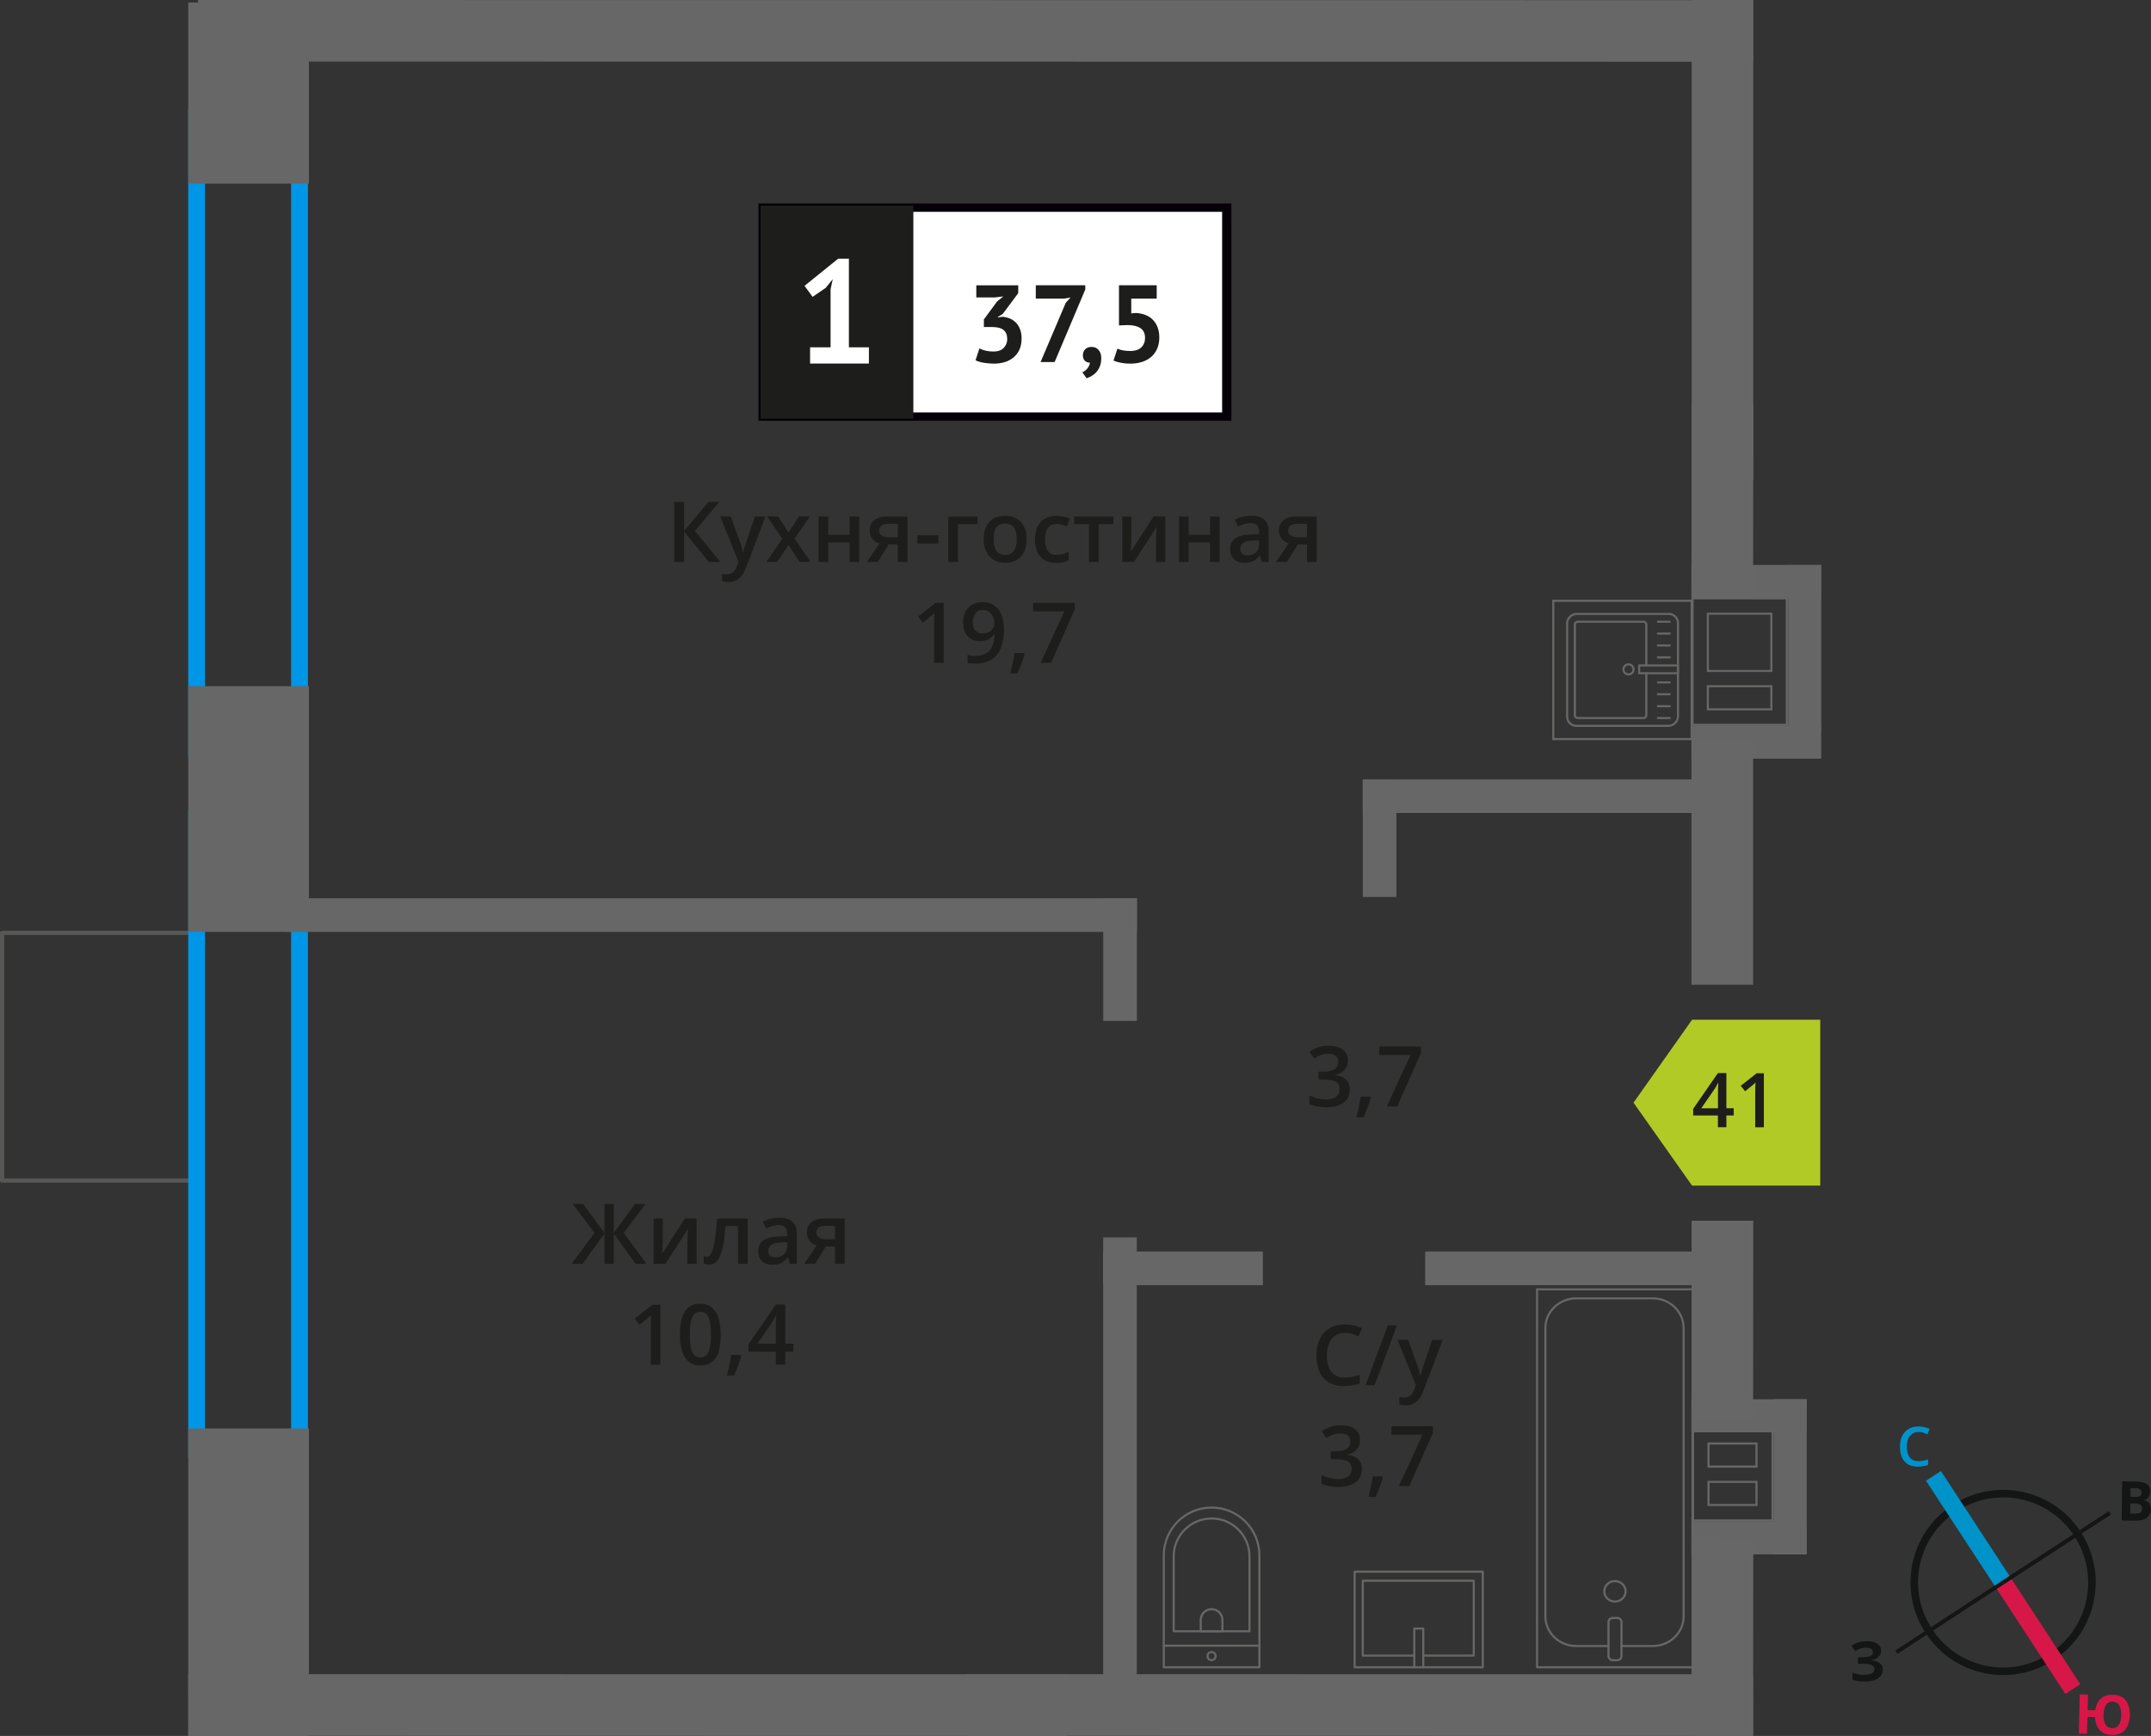 <?xml version="1.0" encoding="UTF-8"?>
<svg xmlns="http://www.w3.org/2000/svg" viewBox="0 0 255.97 206.61">
  <rect x="0" y="0" width="255.97" height="206.61" fill="#333333" stroke="none"/>
  <defs>
    <style>
      .cls-1 {
        stroke: #0093ca;
      }

      .cls-1, .cls-2, .cls-3, .cls-4, .cls-5 {
        fill: none;
      }

      .cls-1, .cls-4 {
        stroke-width: 2.12px;
      }

      .cls-1, .cls-4, .cls-5 {
        stroke-miterlimit: 10;
      }

      .cls-6 {
        fill: #676767;
      }

      .cls-6, .cls-7, .cls-8, .cls-9, .cls-10, .cls-11, .cls-12, .cls-13, .cls-14, .cls-15, .cls-16 {
        stroke-width: 0px;
      }

      .cls-7 {
        fill: #676766;
      }

      .cls-8 {
        fill: #0093ca;
      }

      .cls-9 {
        fill: #666;
      }

      .cls-10 {
        fill: #050007;
      }

      .cls-2 {
        stroke: #676766;
        stroke-width: .25px;
      }

      .cls-2, .cls-3 {
        stroke-linecap: round;
        stroke-linejoin: round;
      }

      .cls-3 {
        stroke: #575756;
      }

      .cls-3, .cls-17 {
        stroke-width: .5px;
      }

      .cls-11, .cls-17 {
        fill: #1d1d1b;
      }

      .cls-12 {
        fill: #0096e7;
      }

      .cls-17 {
        stroke: #1d1d1b;
        stroke-miterlimit: 22.93;
      }

      .cls-13 {
        fill: #141515;
      }

      .cls-14 {
        fill: #d61747;
      }

      .cls-15 {
        fill: #fff;
      }

      .cls-4 {
        stroke: #d61747;
      }

      .cls-16 {
        fill: #b2ca25;
        fill-rule: evenodd;
      }

      .cls-5 {
        stroke: #141515;
        stroke-width: .9px;
      }
    </style>
  </defs>
  <g id="vent">
    <g>
      <path class="cls-7" d="M201.54,170.1h7.36s1.91,0,1.91,0v1.58h0v2.75s0,.25,0,.25h0v1.58h0v2.75s0,.25,0,.25h0v1.58s-9.27,0-9.27,0v-1.58h0v-2.75s0-.25,0-.25h0v-1.58h0v-2.75s0-.25,0-.25h0v-1.58M203.19,174.68h5.96v-2.75s0-.25,0-.25h-5.96v2.75s0,.25,0,.25M209.15,179.25v-2.75s0-.25,0-.25h-5.96v2.75s0,.25,0,.25h5.71s.25,0,.25,0M201.29,169.85v2.08s0,0,0,0v2.5h0v2.08s0,0,0,0v2.5h0v2.08s9.77,0,9.77,0v-2.08s0,0,0,0v-2.5h0v-2.08s0,0,0,0v-2.5h0v-2.08s0,0,0,0h0s-2.15,0-2.15,0h-7.61ZM203.44,174.43v-2.5h5.46v2.5h-5.46ZM208.9,179h-5.46s0-2.5,0-2.5h5.46v2.5h0Z"/>
      <rect class="cls-9" x="201.29" y="181.07" width="13.71" height="3.94" transform="translate(416.28 366.07) rotate(180)"/>
      <rect class="cls-9" x="201.29" y="166.55" width="13.71" height="3.94" transform="translate(416.28 337.03) rotate(180)"/>
      <rect class="cls-9" x="203.8" y="173.81" width="18.46" height="3.94" transform="translate(37.25 388.8) rotate(-90)"/>
    </g>
    <g>
      <path class="cls-7" d="M201.54,71.34h9.14s1.83,0,1.83,0v1.58h0v7.06s0,1.58,0,1.58h0v2.75s0,.25,0,.25h0v1.58s-10.97,0-10.97,0v-1.58h0v-2.75s0-.25,0-.25h0v-1.58h0v-6.81s0-.25,0-.25v-1.58M203.11,79.98h7.81v-6.81s0-.25,0-.25h-7.81v6.81s0,.25,0,.25M210.92,84.55v-2.75s0-.25,0-.25h-7.81v2.75s0,.25,0,.25h7.56s.25,0,.25,0M201.29,71.09v2.08s0,0,0,0v6.56h0v2.08s0,0,0,0v2.5h0v2.08s11.47,0,11.47,0v-2.08s0,0,0,0v-2.5h0v-2.08s0,0,0,0v-6.56h0v-2.08s0,0,0,0h0s-2.08,0-2.08,0h-9.39ZM203.36,79.73v-6.56h7.31v6.56h-7.31ZM210.67,84.3h-7.31s0-2.5,0-2.5h7.31v2.5h0Z"/>
      <g>
        <rect class="cls-9" x="201.29" y="67.24" width="15.44" height="3.94" transform="translate(418.01 138.42) rotate(180)"/>
        <rect class="cls-9" x="201.29" y="86.37" width="15.44" height="3.94" transform="translate(418.01 176.67) rotate(180)"/>
        <rect class="cls-9" x="204.87" y="75.16" width="19.77" height="3.94" transform="translate(137.63 291.89) rotate(-90)"/>
      </g>
    </g>
  </g>
  <g id="conditioner">
    <rect class="cls-3" x="-3.16" y="114.44" width="29.48" height="22.66" transform="translate(-114.19 137.35) rotate(-90)"/>
  </g>
  <g id="window">
    <path class="cls-12" d="M34.64,15.04v73.13h-10.24V15.04h10.24M36.64,13.04h-14.24v77.13h14.24V13.04h0Z"/>
    <path class="cls-12" d="M34.64,98.35v73.13h-10.24v-73.13h10.24M36.64,96.35h-14.24v77.13h14.24v-77.13h0Z"/>
  </g>
  <g id="furniture">
    <g>
      <g>
        <rect class="cls-2" x="186.42" y="73.14" width="13.32" height="13.19" rx="1.09" ry="1.09" transform="translate(113.35 272.81) rotate(-90)"/>
        <path class="cls-2" d="M195.91,79.2v-4.88c0-.18-.14-.32-.32-.32h-7.86c-.18,0-.32.14-.32.32v10.82c0,.18.14.32.32.32h7.86c.18,0,.32-.14.32-.32v-5.01"/>
        <circle class="cls-2" cx="193.79" cy="79.67" r=".6"/>
        <rect class="cls-2" x="196.9" y="77.36" width=".93" height="4.61" transform="translate(117.7 277.03) rotate(-90)"/>
        <line class="cls-2" x1="198.7" y1="85.46" x2="197.29" y2="85.46"/>
        <line class="cls-2" x1="198.7" y1="84.05" x2="197.29" y2="84.05"/>
        <line class="cls-2" x1="198.7" y1="82.63" x2="197.29" y2="82.63"/>
        <line class="cls-2" x1="198.7" y1="81.22" x2="197.29" y2="81.22"/>
        <line class="cls-2" x1="198.7" y1="78.24" x2="197.29" y2="78.24"/>
        <line class="cls-2" x1="198.7" y1="76.82" x2="197.29" y2="76.82"/>
        <line class="cls-2" x1="198.7" y1="75.41" x2="197.29" y2="75.41"/>
        <line class="cls-2" x1="198.7" y1="74" x2="197.29" y2="74"/>
      </g>
      <path class="cls-7" d="M201.18,71.63v16.21h-16.21v-16.21h16.21M201.43,71.38h-16.71v16.71h16.71v-16.71h0Z"/>
    </g>
    <g>
      <path class="cls-2" d="M134.68,183.25h13.32c3.14,0,5.69,2.55,5.69,5.69h0c0,3.14-2.55,5.69-5.69,5.69h-13.32v-11.38h0Z" transform="translate(-44.76 333.12) rotate(-90)"/>
      <path class="cls-2" d="M137.47,182.93h8.91c2.49,0,4.51,2.02,4.51,4.51h0c0,2.49-2.02,4.51-4.51,4.51h-8.91v-9.02h0Z" transform="translate(-43.26 331.62) rotate(-90)"/>
      <path class="cls-2" d="M142.87,191.55h1.34c.71,0,1.29.58,1.29,1.29h0c0,.71-.58,1.29-1.29,1.29h-1.34v-2.58h0Z" transform="translate(-48.66 337.02) rotate(-90)"/>
      <circle class="cls-2" cx="144.18" cy="197.11" r=".48"/>
      <line class="cls-2" x1="138.49" y1="195.87" x2="149.88" y2="195.87"/>
    </g>
    <g>
      <rect class="cls-2" x="163.14" y="185.13" width="11.38" height="15.25" transform="translate(-23.93 361.58) rotate(-90)"/>
      <polyline class="cls-2" points="169.37 198.45 169.37 193.83 168.3 193.83 168.3 198.45"/>
      <polyline class="cls-2" points="169.37 197.05 175.38 197.05 175.38 188.14 162.17 188.14 162.17 197.05 168.3 197.05"/>
    </g>
    <g>
      <rect class="cls-2" x="182.91" y="153.46" width="18.55" height="44.98"/>
      <rect class="cls-2" x="191.41" y="192.57" width="1.55" height="5.03" rx=".49" ry=".49"/>
      <path class="cls-2" d="M191.4,195.91h-3.82c-2.03,0-3.68-1.58-3.68-3.53v-34.32c0-1.95,1.65-3.53,3.69-3.53h9.08c2.03,0,3.68,1.58,3.68,3.53v34.32c0,1.95-1.65,3.53-3.69,3.53h-3.71"/>
      <ellipse class="cls-2" cx="192.18" cy="189.4" rx="1.27" ry="1.22"/>
    </g>
  </g>
  <g id="walls">
    <rect class="cls-6" x="106.74" y="171.83" width="53.09" height="4" transform="translate(-40.55 307.11) rotate(-90)"/>
    <rect class="cls-6" x="125.98" y="112.21" width="14.6" height="4" transform="translate(19.08 247.49) rotate(-90)"/>
    <rect class="cls-6" x="157.17" y="97.76" width="14" height="4" transform="translate(64.41 263.93) rotate(-90)"/>
    <rect class="cls-6" x="34.09" y="106.91" width="101.2" height="4"/>
    <rect class="cls-6" x="131.28" y="148.96" width="19" height="4"/>
    <rect class="cls-6" x="169.6" y="148.96" width="32.34" height="4"/>
    <rect class="cls-6" x="162.17" y="92.76" width="39.77" height="4"/>
    <rect class="cls-6" x="18.8" y="3.9" width="21.56" height="14.36" transform="translate(40.66 -18.5) rotate(90)"/>
    <rect class="cls-6" x="14.96" y="89.1" width="29.24" height="14.36" transform="translate(125.86 66.71) rotate(90)"/>
    <rect class="cls-6" x="11.28" y="181.13" width="36.59" height="14.36" transform="translate(217.89 158.74) rotate(90)"/>
    <polygon class="cls-6" points="23.57 0 208.6 .02 208.62 7.35 23.6 7.33 23.57 0"/>
    <polygon class="cls-6" points="22.4 199.26 126.92 199.27 126.93 206.61 22.41 206.59 22.4 199.26"/>
    <polygon class="cls-6" points="208.64 183.04 208.62 206.61 201.29 206.61 201.3 183.05 208.64 183.04"/>
    <polygon class="cls-6" points="208.64 145.29 208.62 168.85 201.29 168.85 201.3 145.29 208.64 145.29"/>
    <rect class="cls-6" x="201.29" y="87.78" width="7.33" height="29.42"/>
    <polygon class="cls-6" points="208.64 48.16 208.62 71.18 201.29 71.18 201.3 48.17 208.64 48.16"/>
    <polygon class="cls-6" points="115.04 199.26 208.61 199.27 208.62 206.61 115.05 206.59 115.04 199.26"/>
    <rect class="cls-6" x="176.38" y="24.9" width="57.14" height="7.33" transform="translate(233.54 -176.38) rotate(90)"/>
    <g>
      <path class="cls-5" d="M232.6,179.5c4.89-3.2,11.44-1.83,14.62,3.07,3.19,4.87,1.83,11.44-3.07,14.62-4.89,3.2-11.44,1.83-14.62-3.07-3.2-4.89-1.83-11.44,3.07-14.62h0Z"/>
      <line class="cls-1" x1="230.08" y1="175.66" x2="238.38" y2="188.35"/>
      <line class="cls-4" x1="246.67" y1="201.04" x2="238.38" y2="188.35"/>
      <polygon class="cls-13" points="225.55 196.44 238.24 188.14 238.5 188.54 225.81 196.84 225.55 196.44"/>
      <polygon class="cls-13" points="250.94 179.86 238.24 188.14 238.5 188.54 251.2 180.26 250.94 179.86"/>
      <path class="cls-8" d="M228.31,170.43c-.44,0-.77.17-1.02.48-.25.29-.38.73-.38,1.27,0,.56.13,1,.35,1.29.25.29.58.44,1.04.44.21,0,.4-.02.58-.06.19-.04.38-.08.56-.15v.65c-.35.15-.77.21-1.23.21-.69,0-1.21-.21-1.57-.63-.38-.4-.54-1-.54-1.75,0-.48.08-.92.25-1.27.19-.35.44-.65.77-.84s.73-.29,1.19-.29.9.1,1.32.29l-.27.65c-.17-.08-.33-.15-.5-.21-.19-.04-.35-.08-.56-.08h0Z"/>
      <path class="cls-14" d="M253.45,204.16c-.02.75-.22,1.33-.58,1.74-.36.41-.89.61-1.56.59-.61-.01-1.08-.19-1.43-.56-.35-.36-.54-.89-.57-1.56l-.9-.02-.05,2-.98-.02.11-4.66.98.02-.04,1.84.92.02c.08-.62.3-1.08.66-1.4.36-.3.83-.46,1.43-.45.67.02,1.16.24,1.51.66.34.43.52,1.02.5,1.79h0ZM250.32,204.09c-.01.5.08.9.24,1.18.18.26.43.41.76.42.71.02,1.08-.5,1.1-1.54.01-.52-.06-.92-.24-1.2-.16-.25-.41-.41-.76-.42s-.61.13-.8.38c-.17.27-.29.66-.3,1.18h0Z"/>
      <path class="cls-13" d="M252.54,176.31l1.46.02c.65,0,1.13.1,1.42.29.31.19.45.49.45.9,0,.27-.07.5-.2.69-.15.17-.32.29-.53.31v.04c.29.07.5.19.62.36.12.19.2.44.2.73,0,.42-.18.75-.47.98-.32.25-.74.37-1.26.36l-1.75-.02.06-4.66ZM253.52,178.16h.56c.27.01.46-.03.59-.11s.17-.21.17-.42c0-.17-.06-.29-.18-.38-.12-.09-.33-.13-.62-.13h-.5s-.01,1.04-.01,1.04ZM253.51,178.94v1.21s.61,0,.61,0c.27,0,.48-.04.61-.14.13-.1.19-.27.19-.48,0-.38-.26-.59-.81-.59h-.61Z"/>
      <path class="cls-13" d="M223.86,196.45c0,.29-.09.55-.32.74-.2.21-.47.35-.85.4v.02c.44.03.76.15.99.33.23.18.37.43.37.74.01.44-.17.78-.5,1.04-.35.26-.83.4-1.43.41-.69.02-1.23-.05-1.66-.21l-.02-.84c.19.08.44.16.72.21.25.04.5.05.75.04.77-.02,1.16-.24,1.15-.7,0-.21-.13-.37-.39-.47-.25-.1-.63-.15-1.13-.14h-.44s-.02-.76-.02-.76h.4c.5-.02.85-.07,1.08-.16.21-.11.33-.26.32-.49,0-.15-.07-.27-.22-.37-.15-.08-.36-.14-.65-.13-.44.01-.85.15-1.24.41l-.45-.64c.27-.17.54-.33.85-.42.29-.07.62-.12.98-.13.5-.01.92.08,1.22.28.3.2.47.47.48.82h0Z"/>
    </g>
  </g>
  <g id="text">
    <g>
      <g>
        <path class="cls-11" d="M85.72,66.88h-1.37l-2.94-3.62v3.62h-1.17v-7.14h1.17v3.46l2.89-3.46h1.28l-2.88,3.45,3.02,3.69Z"/>
        <path class="cls-11" d="M85.72,61.48h1.25l1.1,3.06c.17.44.28.85.33,1.23h.04c.03-.18.08-.4.16-.65.08-.26.49-1.47,1.24-3.64h1.24l-2.31,6.12c-.42,1.12-1.12,1.68-2.1,1.68-.25,0-.5-.03-.74-.08v-.91c.17.04.37.06.59.06.55,0,.94-.32,1.17-.96l.2-.51-2.17-5.4Z"/>
        <path class="cls-11" d="M93.1,64.12l-1.81-2.64h1.31l1.23,1.89,1.24-1.89h1.3l-1.82,2.64,1.91,2.76h-1.3l-1.33-2.02-1.33,2.02h-1.3l1.9-2.76Z"/>
        <path class="cls-11" d="M98.56,61.48v2.17h2.54v-2.17h1.15v5.4h-1.15v-2.33h-2.54v2.33h-1.15v-5.4h1.15Z"/>
        <path class="cls-11" d="M104.44,66.88h-1.28l1.5-2.21c-.36-.1-.65-.29-.86-.56s-.31-.6-.31-1c0-.51.18-.91.55-1.2s.86-.43,1.49-.43h2.46v5.4h-1.15v-2.08h-1.09l-1.31,2.08ZM104.61,63.12c0,.28.1.48.32.62.21.14.49.21.85.21h1.07v-1.6h-1.25c-.31,0-.55.07-.72.2-.17.13-.26.32-.26.57Z"/>
        <path class="cls-11" d="M109.16,64.69v-.98h2.51v.98h-2.51Z"/>
        <path class="cls-11" d="M116.34,61.48v.9h-2.34v4.5h-1.15v-5.4h3.49Z"/>
        <path class="cls-11" d="M122.17,64.17c0,.88-.23,1.57-.68,2.07-.45.5-1.08.74-1.89.74-.5,0-.95-.11-1.34-.34-.39-.23-.69-.55-.89-.98-.21-.43-.31-.92-.31-1.48,0-.88.22-1.56.67-2.05.45-.49,1.08-.74,1.9-.74s1.4.25,1.86.75.68,1.18.68,2.03ZM118.24,64.17c0,1.25.46,1.87,1.38,1.87s1.37-.62,1.37-1.87-.46-1.85-1.38-1.85c-.48,0-.83.16-1.05.48-.22.32-.32.78-.32,1.37Z"/>
        <path class="cls-11" d="M125.67,66.98c-.82,0-1.44-.24-1.86-.71-.42-.48-.64-1.16-.64-2.05s.22-1.61.67-2.09c.45-.49,1.09-.73,1.93-.73.57,0,1.08.11,1.54.32l-.35.92c-.49-.19-.89-.28-1.2-.28-.93,0-1.4.62-1.4,1.86,0,.61.12,1.06.35,1.37.23.3.57.46,1.02.46.51,0,.99-.13,1.45-.38v1c-.21.12-.42.21-.66.26-.23.05-.52.08-.85.08Z"/>
        <path class="cls-11" d="M132.5,61.48v.9h-1.76v4.5h-1.15v-4.5h-1.76v-.9h4.67Z"/>
        <path class="cls-11" d="M134.64,61.48v2.77c0,.32-.03.8-.08,1.42l2.71-4.19h1.4v5.4h-1.1v-2.72c0-.15,0-.39.03-.73.02-.33.03-.58.05-.73l-2.7,4.18h-1.4v-5.4h1.1Z"/>
        <path class="cls-11" d="M141.45,61.48v2.17h2.54v-2.17h1.15v5.4h-1.15v-2.33h-2.54v2.33h-1.15v-5.4h1.15Z"/>
        <path class="cls-11" d="M150.16,66.88l-.23-.75h-.04c-.26.33-.52.55-.79.67-.26.12-.6.18-1.02.18-.53,0-.95-.14-1.24-.43-.3-.29-.45-.69-.45-1.22,0-.56.21-.98.62-1.26s1.04-.44,1.89-.46l.93-.03v-.29c0-.34-.08-.6-.24-.77-.16-.17-.41-.26-.75-.26-.28,0-.54.04-.8.12-.25.08-.5.18-.73.29l-.37-.82c.29-.15.61-.27.96-.35.35-.08.68-.12.99-.12.69,0,1.21.15,1.55.45.35.3.53.77.53,1.41v3.64h-.82ZM148.46,66.1c.42,0,.75-.12,1-.35.25-.23.38-.56.38-.98v-.47l-.69.03c-.54.02-.93.11-1.18.27-.25.16-.37.41-.37.74,0,.24.07.43.21.56s.36.2.64.2Z"/>
        <path class="cls-11" d="M153.14,66.88h-1.28l1.5-2.21c-.36-.1-.65-.29-.86-.56s-.31-.6-.31-1c0-.51.18-.91.55-1.2s.86-.43,1.49-.43h2.46v5.4h-1.15v-2.08h-1.09l-1.31,2.08ZM153.3,63.12c0,.28.1.48.32.62.21.14.49.21.85.21h1.07v-1.6h-1.25c-.31,0-.55.07-.72.2-.17.13-.26.32-.26.57Z"/>
        <path class="cls-11" d="M112.31,78.88h-1.15v-4.61c0-.55.01-.99.04-1.31-.08.08-.17.17-.28.26-.11.09-.47.39-1.1.9l-.58-.73,2.1-1.65h.96v7.14Z"/>
        <path class="cls-11" d="M119.48,74.79c0,1.41-.28,2.46-.85,3.15s-1.42,1.04-2.56,1.04c-.43,0-.74-.03-.93-.08v-.96c.29.08.58.12.87.12.77,0,1.35-.21,1.73-.62.38-.42.59-1.07.62-1.96h-.06c-.19.29-.42.5-.7.63-.27.13-.59.2-.96.2-.63,0-1.13-.2-1.49-.59-.36-.39-.54-.93-.54-1.62,0-.75.21-1.34.63-1.78.42-.44.99-.66,1.71-.66.51,0,.95.12,1.33.37.38.25.67.61.87,1.08.21.47.31,1.03.31,1.69ZM116.99,72.6c-.4,0-.7.13-.91.39s-.32.62-.32,1.09c0,.41.1.73.3.96.2.23.5.35.9.35s.71-.12.98-.35c.26-.23.4-.5.4-.81,0-.29-.06-.56-.17-.81-.11-.25-.27-.45-.47-.6s-.43-.22-.69-.22Z"/>
        <path class="cls-11" d="M121.93,77.83c-.16.61-.44,1.39-.86,2.34h-.84c.22-.88.39-1.7.5-2.45h1.13l.07.11Z"/>
        <path class="cls-11" d="M123.84,78.88l2.82-6.12h-3.71v-1.01h4.94v.8l-2.81,6.33h-1.24Z"/>
      </g>
      <g>
        <rect class="cls-15" x="90.76" y="24.72" width="54.7" height="24.87"/>
        <path class="cls-10" d="M145.45,25.21h-54.1v23.88h54.1v-23.88ZM90.81,24.22h55.73v25.86h-56.28v-25.86h.55Z"/>
        <rect class="cls-17" x="90.76" y="24.72" width="17.68" height="24.87"/>
        <g>
          <path class="cls-11" d="M118.21,41.84c.54,0,.95-.14,1.23-.43.28-.29.42-.64.42-1.04,0-.5-.15-.86-.44-1.1-.3-.24-.76-.35-1.4-.35h-.94v-.9l1.58-2.15.74-.59-1.03.12h-2.19v-1.44h4.99v.93l-1.84,2.47-.57.35v.07l.55-.08c.3.03.59.1.87.21.27.11.51.28.72.49.2.21.37.48.49.79.12.31.18.67.18,1.08,0,.51-.08.96-.25,1.33-.17.37-.4.69-.71.94-.3.25-.65.44-1.05.56s-.83.18-1.29.18c-.38,0-.78-.04-1.19-.1-.41-.07-.74-.17-.99-.3l.46-1.41c.23.11.48.21.75.27s.58.1.92.1Z"/>
          <path class="cls-11" d="M123.83,43.09l2.99-7.04.57-.64-.78.13h-3.35v-1.59h5.89v.5l-3.65,8.64h-1.66Z"/>
          <path class="cls-11" d="M128.87,42.26c0-.3.1-.53.29-.71s.44-.26.72-.26c.37,0,.65.12.86.37.21.24.31.57.31.97s-.06.73-.18,1.01c-.12.28-.27.52-.45.7-.18.19-.37.33-.57.44-.2.11-.39.19-.55.24l-.5-.71c.23-.1.44-.25.61-.47.17-.22.27-.45.29-.69-.2.03-.39-.04-.57-.18-.18-.15-.27-.39-.27-.72Z"/>
          <path class="cls-11" d="M134.48,41.78c.57,0,1.01-.14,1.32-.42.3-.28.46-.66.46-1.15,0-.52-.18-.91-.54-1.15-.36-.24-.87-.37-1.53-.37l-1.03.04v-4.78h4.49v1.59h-3.03v1.76l.54-.05c.43.02.81.1,1.16.24s.64.33.88.58c.24.25.43.55.56.9s.2.75.2,1.18c0,.51-.09.97-.26,1.36-.17.39-.42.72-.72.98-.31.26-.67.46-1.09.59-.42.13-.88.2-1.37.2-.39,0-.76-.03-1.12-.1s-.65-.15-.89-.27l.46-1.41c.2.09.42.16.66.2.24.05.53.07.87.07Z"/>
        </g>
        <path class="cls-15" d="M96.4,41.34h2.44v-6.92l.26-1.19-.84,1.03-1.56,1.07-.96-1.31,4-3.23h1.28v10.55h2.38v1.93h-7v-1.93Z"/>
      </g>
    </g>
    <g>
      <path class="cls-11" d="M70.75,146.74l-2.61-3.45h1.25l2.54,3.46v-3.46h1.11v3.46l2.54-3.46h1.25l-2.61,3.45,2.72,3.69h-1.29l-2.61-3.62v3.62h-1.11v-3.62l-2.61,3.62h-1.3l2.73-3.69Z"/>
      <path class="cls-11" d="M78.87,145.03v2.77c0,.32-.03.8-.08,1.42l2.71-4.19h1.4v5.4h-1.1v-2.72c0-.15,0-.39.03-.73.02-.34.03-.58.05-.73l-2.7,4.18h-1.4v-5.4h1.1Z"/>
      <path class="cls-11" d="M88.98,150.43h-1.16v-4.5h-1.49c-.09,1.16-.21,2.06-.37,2.71-.16.65-.36,1.13-.61,1.43-.25.3-.57.45-.97.45-.25,0-.46-.04-.63-.11v-.9c.12.04.24.07.36.07.33,0,.59-.37.78-1.12.19-.75.34-1.89.45-3.43h3.63v5.4Z"/>
      <path class="cls-11" d="M94,150.43l-.23-.75h-.04c-.26.33-.52.55-.79.67-.26.12-.6.18-1.02.18-.53,0-.95-.14-1.24-.43-.3-.29-.45-.69-.45-1.22,0-.56.21-.98.62-1.26s1.04-.44,1.89-.46l.93-.03v-.29c0-.35-.08-.6-.24-.77-.16-.17-.41-.26-.75-.26-.28,0-.54.04-.8.12-.25.08-.5.18-.73.29l-.37-.82c.29-.15.61-.27.96-.35.35-.08.68-.12.99-.12.69,0,1.21.15,1.55.45.35.3.53.77.53,1.41v3.64h-.82ZM92.29,149.65c.42,0,.75-.12,1-.35.25-.23.38-.56.38-.98v-.47l-.69.03c-.54.02-.93.11-1.18.27-.25.16-.37.41-.37.74,0,.24.07.43.21.56s.36.2.64.2Z"/>
      <path class="cls-11" d="M96.97,150.43h-1.28l1.5-2.21c-.36-.1-.65-.29-.86-.56s-.31-.6-.31-1c0-.51.18-.91.55-1.2s.86-.43,1.49-.43h2.46v5.4h-1.15v-2.08h-1.09l-1.31,2.08ZM97.14,146.67c0,.28.1.48.32.62.21.14.49.21.85.21h1.07v-1.6h-1.25c-.31,0-.55.07-.72.2-.17.13-.26.32-.26.57Z"/>
      <path class="cls-11" d="M78.6,162.43h-1.15v-4.61c0-.55.01-.99.04-1.31-.08.08-.17.16-.28.26-.11.09-.47.39-1.1.9l-.58-.73,2.1-1.65h.96v7.14Z"/>
      <path class="cls-11" d="M85.77,158.86c0,1.24-.2,2.16-.6,2.76-.4.6-1.01.9-1.83.9s-1.4-.31-1.81-.93c-.41-.62-.62-1.53-.62-2.73s.2-2.19.6-2.79c.4-.6,1.01-.9,1.82-.9s1.4.31,1.81.94.62,1.54.62,2.74ZM82.09,158.86c0,.97.1,1.67.3,2.08.2.42.52.62.96.62s.76-.21.96-.63c.2-.42.3-1.12.3-2.08s-.1-1.65-.3-2.08c-.2-.43-.53-.64-.96-.64s-.76.21-.96.63c-.2.42-.3,1.12-.3,2.09Z"/>
      <path class="cls-11" d="M88.21,161.38c-.16.61-.44,1.38-.86,2.34h-.84c.22-.88.39-1.7.5-2.45h1.13l.07.11Z"/>
      <path class="cls-11" d="M94.41,160.87h-.96v1.56h-1.12v-1.56h-3.26v-.88l3.26-4.72h1.12v4.65h.96v.95ZM92.33,159.92v-1.79c0-.64.02-1.16.05-1.57h-.04c-.09.21-.23.47-.43.78l-1.77,2.58h2.19Z"/>
    </g>
    <g>
      <path class="cls-11" d="M160.06,158.63c-.67,0-1.2.24-1.58.71-.38.47-.58,1.13-.58,1.97s.18,1.54.55,1.99c.37.45.9.67,1.6.67.3,0,.6-.03.88-.09.28-.06.58-.14.88-.23v1c-.56.21-1.19.32-1.9.32-1.04,0-1.85-.32-2.41-.95-.56-.63-.84-1.54-.84-2.72,0-.74.14-1.39.41-1.95.27-.56.67-.98,1.18-1.28.51-.3,1.12-.44,1.81-.44.73,0,1.4.15,2.02.46l-.42.97c-.24-.11-.5-.21-.76-.3-.27-.09-.55-.13-.85-.13Z"/>
      <path class="cls-11" d="M166.24,157.74l-2.66,7.14h-1.08l2.66-7.14h1.08Z"/>
      <path class="cls-11" d="M166.32,159.47h1.25l1.1,3.06c.17.44.28.85.33,1.23h.04c.03-.18.08-.4.16-.65.08-.25.49-1.47,1.24-3.64h1.24l-2.31,6.12c-.42,1.12-1.12,1.68-2.1,1.68-.25,0-.5-.03-.74-.08v-.91c.17.04.37.06.59.06.55,0,.94-.32,1.17-.96l.2-.51-2.17-5.4Z"/>
      <path class="cls-11" d="M161.85,171.38c0,.45-.13.83-.4,1.13-.26.3-.63.5-1.11.61v.04c.57.07,1,.25,1.29.53.29.29.43.66.43,1.14,0,.69-.24,1.22-.73,1.59-.49.37-1.17.56-2.07.56-.79,0-1.46-.13-2-.39v-1.02c.3.15.62.26.96.35.34.08.66.12.98.12.55,0,.97-.1,1.24-.31s.41-.52.41-.95c0-.38-.15-.66-.45-.84-.3-.18-.78-.27-1.43-.27h-.62v-.93h.63c1.14,0,1.71-.39,1.71-1.18,0-.31-.1-.54-.3-.71s-.49-.25-.88-.25c-.27,0-.53.04-.78.11-.25.08-.55.23-.89.45l-.56-.8c.65-.48,1.41-.72,2.28-.72.72,0,1.28.15,1.68.46.4.31.61.74.61,1.28Z"/>
      <path class="cls-11" d="M164.56,175.82c-.16.61-.44,1.38-.86,2.34h-.84c.22-.88.39-1.7.5-2.45h1.13l.07.11Z"/>
      <path class="cls-11" d="M166.47,176.87l2.82-6.12h-3.71v-1.01h4.94v.8l-2.81,6.33h-1.24Z"/>
    </g>
    <g>
      <path class="cls-11" d="M160.41,126.19c0,.45-.13.83-.4,1.13-.26.3-.63.5-1.11.61v.04c.57.07,1,.25,1.29.54.29.28.43.66.43,1.13,0,.69-.24,1.22-.73,1.59-.49.37-1.17.56-2.07.56-.79,0-1.46-.13-2-.39v-1.02c.3.15.62.27.96.35.34.08.66.12.98.12.55,0,.97-.1,1.24-.31s.41-.52.41-.95c0-.38-.15-.66-.45-.84-.3-.18-.78-.27-1.43-.27h-.62v-.93h.63c1.14,0,1.71-.39,1.71-1.18,0-.31-.1-.54-.3-.71s-.49-.25-.88-.25c-.27,0-.53.04-.78.12-.25.08-.55.23-.89.45l-.56-.8c.65-.48,1.41-.72,2.28-.72.72,0,1.28.16,1.68.46.4.31.61.74.61,1.28Z"/>
      <path class="cls-11" d="M163.12,130.64c-.16.61-.44,1.39-.86,2.34h-.84c.22-.88.39-1.7.5-2.45h1.13l.07.11Z"/>
      <path class="cls-11" d="M165.03,131.69l2.82-6.12h-3.71v-1.01h4.94v.8l-2.81,6.33h-1.24Z"/>
    </g>
  </g>
  <g id="number">
    <g>
      <polygon class="cls-16" points="201.35 141.11 201.35 141.1 197.87 136.17 194.39 131.24 197.87 126.31 201.35 121.38 201.35 121.37 201.36 121.37 216.61 121.37 216.61 141.11 201.36 141.11 201.35 141.11"/>
      <g>
        <path class="cls-11" d="M206.31,132.76h-.87v1.4h-1.01v-1.4h-2.94v-.79l2.94-4.25h1.01v4.18h.87v.86ZM204.44,131.91v-1.61c0-.57.01-1.04.04-1.41h-.04c-.08.19-.21.43-.39.7l-1.6,2.32h1.97Z"/>
        <path class="cls-11" d="M209.9,134.17h-1.03v-4.15c0-.5.01-.89.04-1.18-.07.07-.15.15-.25.23-.1.09-.43.36-.99.81l-.52-.65,1.89-1.49h.86v6.42Z"/>
      </g>
    </g>
  </g>
</svg>